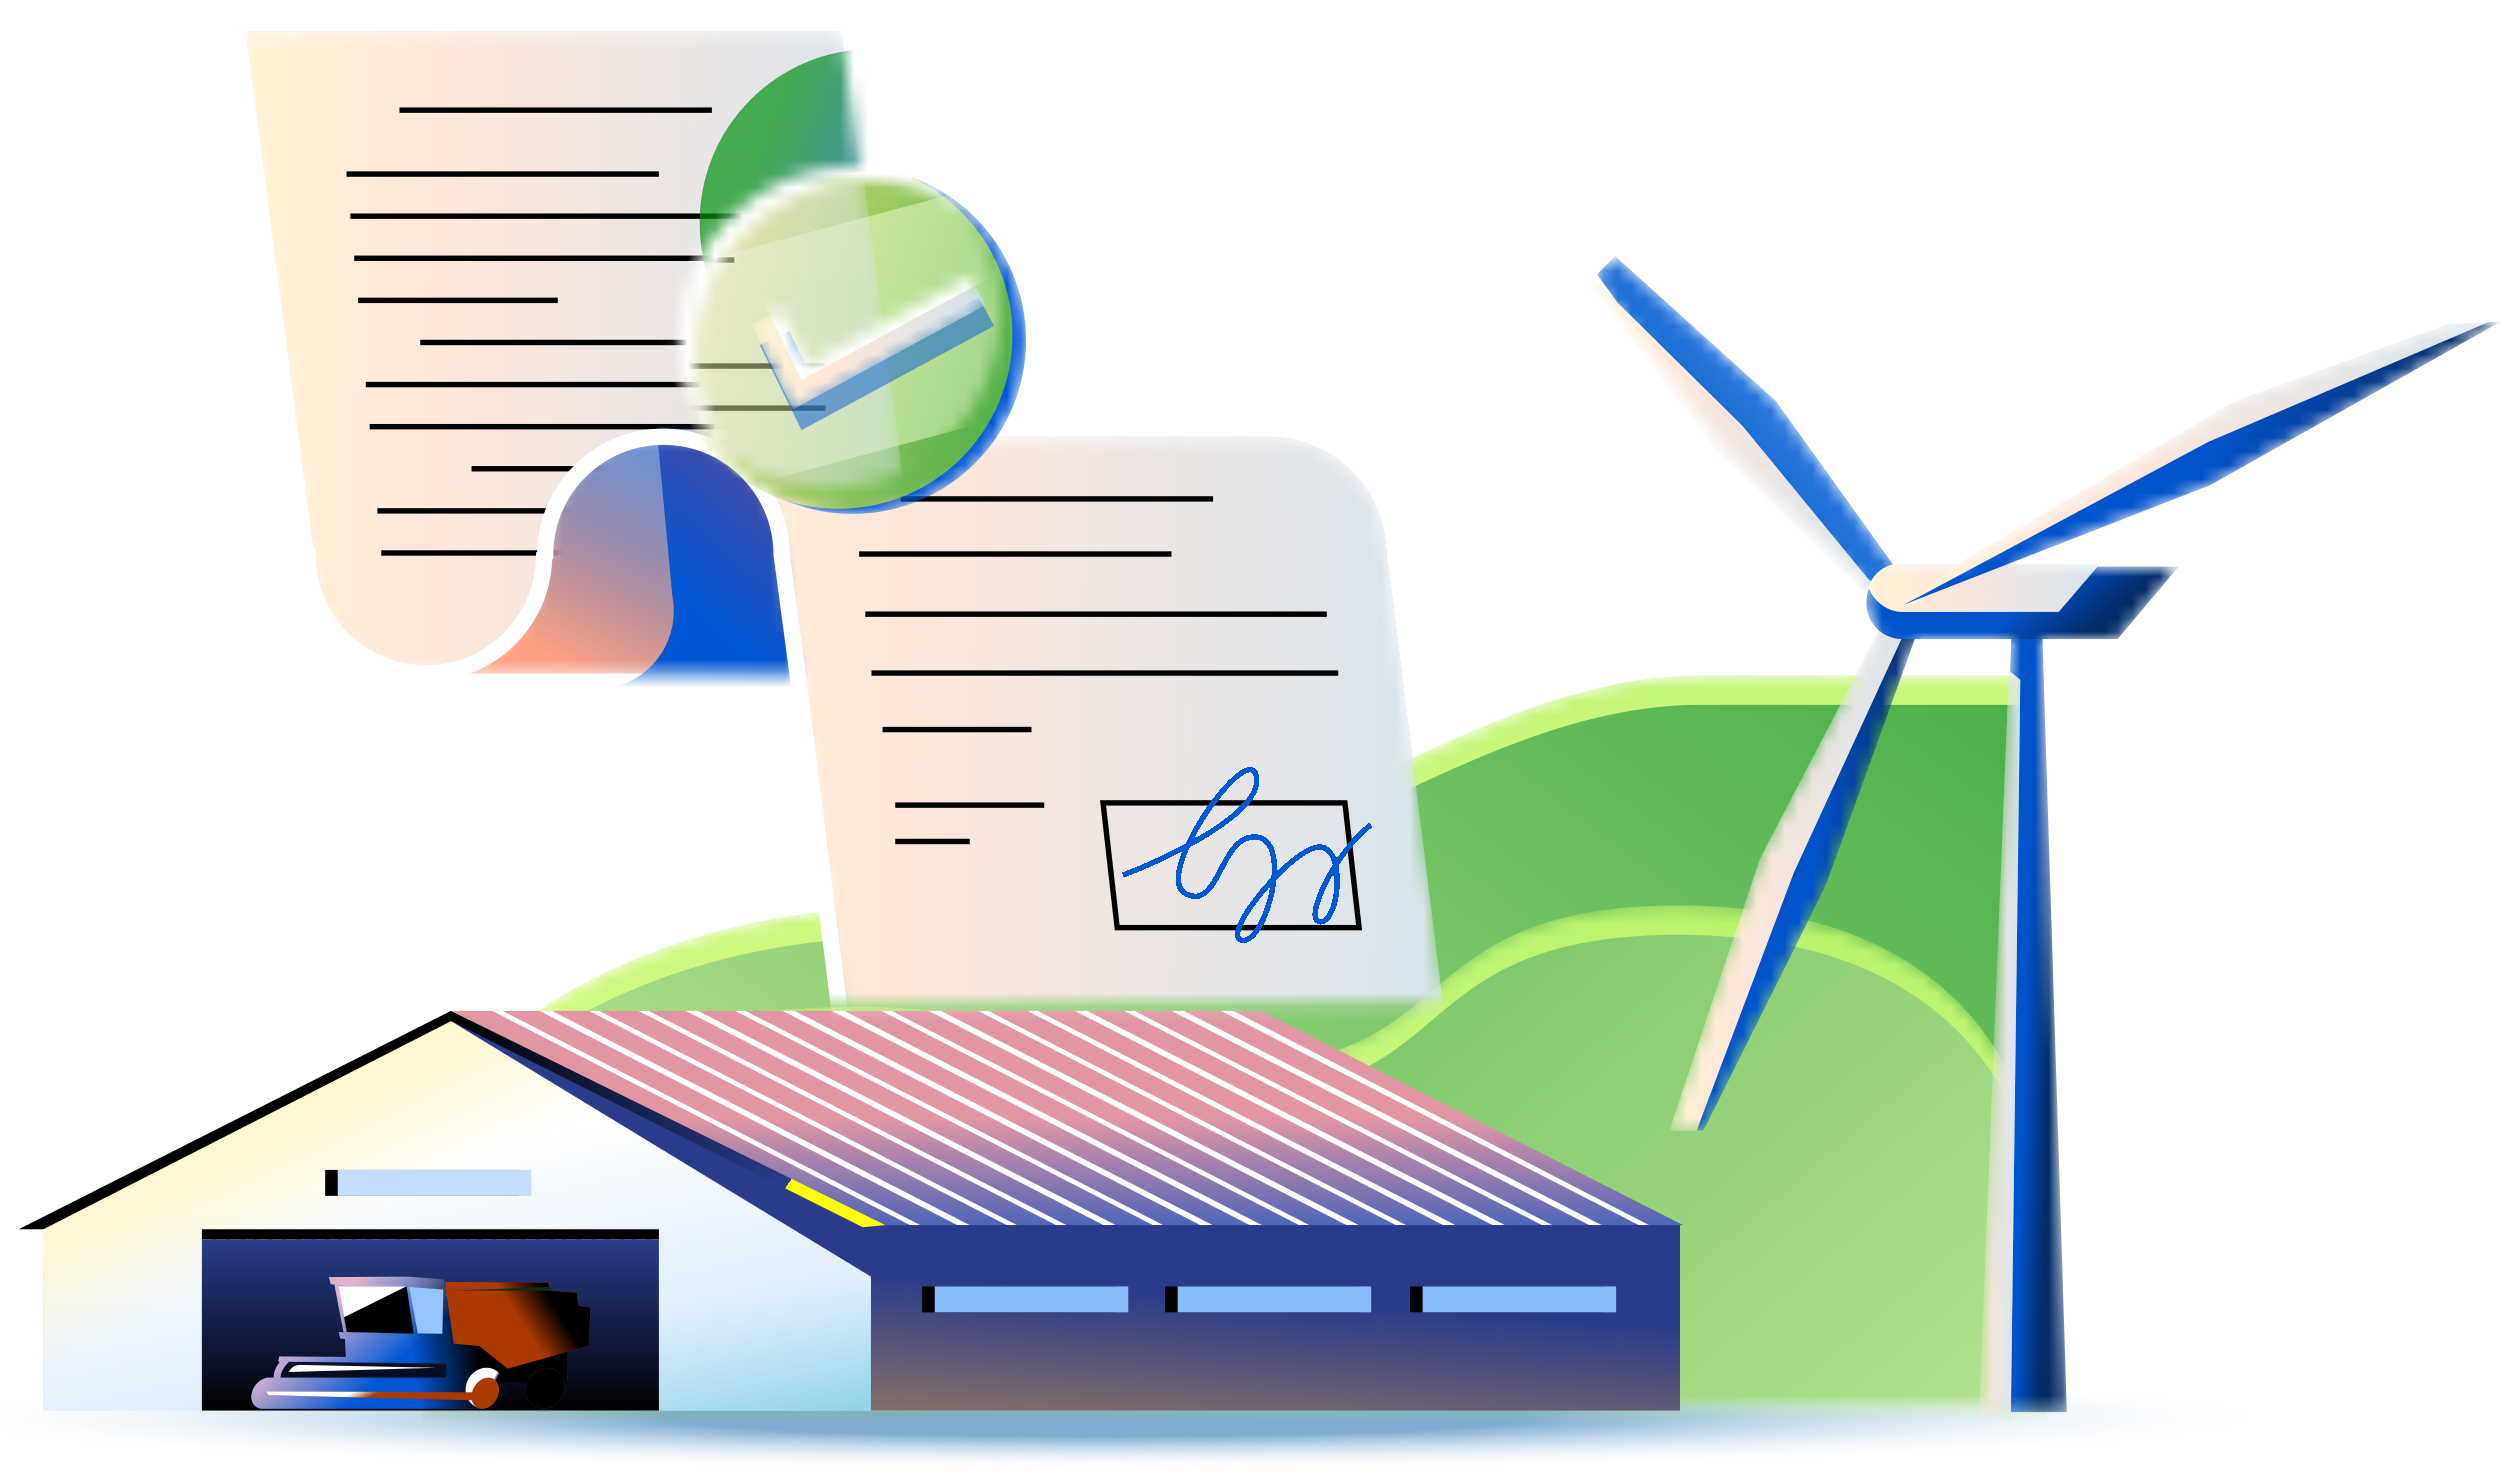 <svg width="180" height="106" viewBox="0 0 180 106" fill="none" xmlns="http://www.w3.org/2000/svg">
<g filter="url(#filter0_f_26266_119961)">
<path d="M79.174 105.706C124.748 105.706 161.693 104.073 161.693 102.059C161.693 100.045 124.748 98.413 79.174 98.413C33.601 98.413 -3.344 100.045 -3.344 102.059C-3.344 104.073 33.601 105.706 79.174 105.706Z" fill="url(#paint0_radial_26266_119961)"/>
</g>
<mask id="mask0_26266_119961" style="mask-type:alpha" maskUnits="userSpaceOnUse" x="30" y="48" width="118" height="33">
<path d="M30.257 80.817H147.808L145.567 48.628H122.545C104.414 48.628 90.56 65.334 65.298 65.334C45.088 65.334 33.517 75.656 30.257 80.817Z" fill="url(#paint1_linear_26266_119961)"/>
</mask>
<g mask="url(#mask0_26266_119961)">
<path d="M30.257 80.817H147.808L145.567 48.628H122.545C104.414 48.628 90.56 65.334 65.298 65.334C45.088 65.334 33.517 75.656 30.257 80.817Z" fill="url(#paint2_linear_26266_119961)"/>
<g filter="url(#filter1_f_26266_119961)">
<path d="M30.257 82.933H147.808L145.567 50.744H122.545C104.414 50.744 90.56 67.449 65.298 67.449C45.088 67.449 33.516 77.772 30.257 82.933Z" fill="url(#paint3_linear_26266_119961)"/>
</g>
</g>
<mask id="mask1_26266_119961" style="mask-type:alpha" maskUnits="userSpaceOnUse" x="30" y="65" width="118" height="37">
<path d="M147.807 101.274H30.256L32.498 76.979C34.127 76.979 57.327 69.837 71.345 73.562C109.271 83.642 95.625 65.191 120.887 65.191C132.998 65.191 142.142 69.828 145.781 79.838C148.215 86.533 146.501 99.205 147.807 101.274Z" fill="url(#paint4_linear_26266_119961)"/>
</mask>
<g mask="url(#mask1_26266_119961)">
<path d="M147.807 101.274H30.256L32.498 76.979C34.127 76.979 57.327 69.837 71.345 73.562C109.271 83.642 95.625 65.191 120.887 65.191C132.998 65.191 142.142 69.828 145.781 79.838C148.215 86.533 146.501 99.205 147.807 101.274Z" fill="url(#paint5_linear_26266_119961)"/>
<g filter="url(#filter2_f_26266_119961)">
<path d="M147.807 103.389H30.256L32.498 79.094C34.127 79.094 57.327 71.952 71.345 75.677C109.271 85.757 95.625 67.307 120.887 67.307C132.998 67.307 142.142 71.943 145.781 81.954C148.215 88.648 146.501 101.32 147.807 103.389Z" fill="url(#paint6_linear_26266_119961)"/>
</g>
</g>
<mask id="mask2_26266_119961" style="mask-type:alpha" maskUnits="userSpaceOnUse" x="114" y="18" width="67" height="84">
<path fill-rule="evenodd" clip-rule="evenodd" d="M114.99 19.757L116.293 18.452L127.861 28.889L136.296 40.647C136.516 40.603 136.747 40.595 136.986 40.629H140.965L160.936 28.89L176.252 23.345L179.142 23.201L179.186 23.182H179.511H180L159.145 34.923L144.517 40.629H151.161L151.02 40.794H156.864L152.465 46.012H147.059L148.813 101.672H142.757L142.758 101.643H142.721L144.645 48.294L144.727 48.36L144.814 46.012H137.864L131.46 63.751L131.448 63.786L131.431 63.819L122.648 81.399H122.159L122.16 81.398H120.205L126.722 61.829L135.291 45.404C134.73 44.929 134.379 44.216 134.379 43.403C134.379 43.034 134.451 42.686 134.582 42.372C134.574 42.352 134.567 42.332 134.56 42.312L124.134 32.331L124.114 32.313L124.092 32.283L114.665 19.919L114.99 19.757L114.99 19.757Z" fill="url(#paint7_linear_26266_119961)"/>
</mask>
<g mask="url(#mask2_26266_119961)">
<path d="M116.293 18.452L114.99 19.757L124.114 32.313L135.682 42.75L136.986 41.608L127.861 28.889L116.293 18.452Z" fill="#1467CF"/>
<path d="M116.293 18.452L114.99 19.757L124.114 32.313L135.682 42.75L136.986 41.608L127.861 28.889L116.293 18.452Z" fill="url(#paint8_linear_26266_119961)"/>
<g filter="url(#filter3_f_26266_119961)">
<path d="M134.753 43.076L123.51 32.313L114.06 19.919L114.386 19.756L125.466 30.682L135.242 42.587L134.753 43.076Z" fill="#B5E2FF"/>
<path d="M134.753 43.076L123.51 32.313L114.06 19.919L114.386 19.756L125.466 30.682L135.242 42.587L134.753 43.076Z" fill="url(#paint9_linear_26266_119961)"/>
</g>
<g filter="url(#filter4_f_26266_119961)">
<path d="M120.205 81.398H122.323L131.447 63.786L138.128 44.218L136.335 43.402L126.722 61.83L120.205 81.398Z" fill="#B5E2FF"/>
<path d="M120.205 81.398H122.323L131.447 63.786L138.128 44.218L136.335 43.402L126.722 61.83L120.205 81.398Z" fill="url(#paint10_linear_26266_119961)"/>
</g>
<g filter="url(#filter5_f_26266_119961)">
<path d="M138.453 44.381L131.447 63.787L122.648 81.399H122.159L129.166 62.809L137.801 44.055L138.453 44.381Z" fill="url(#paint11_linear_26266_119961)"/>
</g>
<path d="M146.926 41.772H144.97L142.757 101.672H148.813L146.926 41.772Z" fill="url(#paint12_linear_26266_119961)"/>
<path d="M156.864 40.794H136.986C135.52 40.794 134.379 41.935 134.379 43.403C134.379 44.87 135.52 46.012 136.986 46.012H152.465L156.864 40.794Z" fill="url(#paint13_linear_26266_119961)"/>
<g filter="url(#filter6_f_26266_119961)">
<path d="M134.542 42.26C134.867 43.238 135.845 44.053 136.986 44.053H148.228L151.161 40.629H136.986C135.845 40.466 134.867 41.281 134.542 42.26Z" fill="#B5E2FF"/>
<path d="M134.542 42.26C134.867 43.238 135.845 44.053 136.986 44.053H148.228L151.161 40.629H136.986C135.845 40.466 134.867 41.281 134.542 42.26Z" fill="url(#paint14_linear_26266_119961)"/>
</g>
<g filter="url(#filter7_f_26266_119961)">
<path d="M141.549 125.265L144.645 48.294L145.459 48.947L144.482 125.265H141.549Z" fill="#B5E2FF"/>
<path d="M141.549 125.265L144.645 48.294L145.459 48.947L144.482 125.265H141.549Z" fill="url(#paint15_linear_26266_119961)"/>
</g>
<path d="M140.407 40.957L137.963 43.077L157.678 34.923L179.511 23.182L176.252 23.345L160.936 28.89L140.407 40.957Z" fill="#B5E2FF"/>
<path d="M140.407 40.957L137.963 43.077L157.678 34.923L179.511 23.182L176.252 23.345L160.936 28.89L140.407 40.957Z" fill="url(#paint16_linear_26266_119961)"/>
<g filter="url(#filter8_f_26266_119961)">
<path d="M180 23.182L159.145 34.923L136.986 43.566L137.963 43.077L158.982 31.825L179.186 23.182H180Z" fill="url(#paint17_linear_26266_119961)"/>
</g>
</g>
<path fill-rule="evenodd" clip-rule="evenodd" d="M3.124 88.209L33.063 72.782L63.003 88.209H104.802V101.561H3.123V88.21H3.123L3.123 88.21V88.209H3.124Z" fill="#D1E6FF"/>
<path fill-rule="evenodd" clip-rule="evenodd" d="M3.124 88.209L33.063 72.782L63.003 88.209H104.802V101.561H3.123V88.21H3.123L3.123 88.21V88.209H3.124Z" fill="url(#paint18_linear_26266_119961)"/>
<path fill-rule="evenodd" clip-rule="evenodd" d="M3.124 88.209L33.063 72.782L63.003 88.209H104.802V101.561H3.123V88.21H3.123L3.123 88.21V88.209H3.124Z" fill="url(#paint19_linear_26266_119961)"/>
<path fill-rule="evenodd" clip-rule="evenodd" d="M3.124 88.209L33.063 72.782L63.003 88.209H104.802V101.561H3.123V88.21H3.123L3.123 88.21V88.209H3.124Z" fill="url(#paint20_linear_26266_119961)"/>
<path d="M121.179 88.209H62.928L32.543 72.781H90.794L121.179 88.209Z" fill="url(#paint21_linear_26266_119961)"/>
<path d="M120.958 88.21H62.707V101.561H120.958V88.21Z" fill="url(#paint22_linear_26266_119961)"/>
<path d="M80.327 92.62H66.394V94.487H80.327V92.62Z" fill="black"/>
<path d="M37.344 84.235H23.412V86.103H37.344V84.235Z" fill="black"/>
<path d="M97.818 92.62H83.886V94.487H97.818V92.62Z" fill="black"/>
<path d="M115.455 92.62H101.522V94.487H115.455V92.62Z" fill="black"/>
<path d="M81.234 92.62H67.301V94.487H81.234V92.62Z" fill="#88BBFB"/>
<path d="M38.251 84.235H24.318V86.103H38.251V84.235Z" fill="#C5DEFF"/>
<path d="M98.725 92.62H84.792V94.487H98.725V92.62Z" fill="#88BBFB"/>
<path d="M116.361 92.62H102.428V94.487H116.361V92.62Z" fill="#88BBFB"/>
<path d="M53.666 72.782H52.925L83.014 88.21H83.755L53.666 72.782Z" fill="white"/>
<path d="M50.256 72.782H49.367L79.456 88.21H80.345L50.256 72.782Z" fill="white"/>
<path d="M60.78 72.782H59.89L89.979 88.21H90.868L60.78 72.782Z" fill="white"/>
<path d="M57.222 72.782H56.332L86.421 88.21H87.311L57.222 72.782Z" fill="white"/>
<path d="M39.733 72.782H38.844L68.932 88.21H69.822L39.733 72.782Z" fill="white"/>
<path d="M43.14 72.782H42.399L72.488 88.21H73.229L43.14 72.782Z" fill="white"/>
<path d="M65.522 88.21H66.263L36.175 72.782H35.434L65.522 88.21Z" fill="white"/>
<path d="M46.698 72.782H45.957L76.046 88.21H76.787L46.698 72.782Z" fill="white"/>
<path d="M64.189 72.782H63.448L93.537 88.21H94.278L64.189 72.782Z" fill="white"/>
<path d="M85.236 72.782H84.346L114.435 88.21H115.325L85.236 72.782Z" fill="white"/>
<path d="M88.794 72.782H87.904L117.993 88.21H118.734L88.794 72.782Z" fill="white"/>
<path d="M78.27 72.782H77.381L107.47 88.21H108.359L78.27 72.782Z" fill="white"/>
<path d="M81.678 72.782H80.936L111.025 88.21H111.766L81.678 72.782Z" fill="white"/>
<path d="M67.745 72.782H66.855L96.944 88.21H97.833L67.745 72.782Z" fill="white"/>
<path d="M71.154 72.782H70.413L100.502 88.21H101.243L71.154 72.782Z" fill="white"/>
<path d="M74.712 72.782H73.971L103.912 88.21H104.801L74.712 72.782Z" fill="white"/>
<path d="M32.469 73.523L62.706 91.918H120.957V88.209H63.002L32.469 73.523Z" fill="#2A3B8B"/>
<path d="M15.573 89.248H15.276V100.967H15.573V89.248Z" fill="black"/>
<path d="M16.609 89.248H16.312V100.967H16.609V89.248Z" fill="black"/>
<path d="M17.648 89.248H17.352V100.967H17.648V89.248Z" fill="black"/>
<path d="M18.537 89.248H18.24V100.967H18.537V89.248Z" fill="black"/>
<path d="M19.573 89.248H19.277V100.967H19.573V89.248Z" fill="black"/>
<path d="M20.613 89.248H20.316V100.967H20.613V89.248Z" fill="black"/>
<path d="M21.649 89.248H21.353V100.967H21.649V89.248Z" fill="black"/>
<path d="M22.688 89.248H22.391V100.967H22.688V89.248Z" fill="black"/>
<path d="M23.725 89.248H23.428V100.967H23.725V89.248Z" fill="black"/>
<path d="M24.613 89.248H24.317V100.967H24.613V89.248Z" fill="black"/>
<path d="M25.652 89.248H25.356V100.967H25.652V89.248Z" fill="black"/>
<path d="M26.689 89.248H26.393V100.967H26.689V89.248Z" fill="black"/>
<path d="M27.725 89.248H27.429V100.967H27.725V89.248Z" fill="black"/>
<path d="M28.765 89.248H28.468V100.967H28.765V89.248Z" fill="black"/>
<path d="M29.653 89.248H29.357V100.967H29.653V89.248Z" fill="black"/>
<path d="M30.69 89.248H30.394V100.967H30.69V89.248Z" fill="black"/>
<path d="M31.729 89.248H31.432V100.967H31.729V89.248Z" fill="black"/>
<path d="M32.765 89.248H32.469V100.967H32.765V89.248Z" fill="black"/>
<path d="M33.804 89.248H33.508V100.967H33.804V89.248Z" fill="black"/>
<path d="M34.693 89.248H34.397V100.967H34.693V89.248Z" fill="black"/>
<path d="M35.73 89.248H35.434V100.967H35.73V89.248Z" fill="black"/>
<path d="M36.769 89.248H36.473V100.967H36.769V89.248Z" fill="black"/>
<path d="M37.806 89.248H37.509V100.967H37.806V89.248Z" fill="black"/>
<path d="M38.842 89.248H38.546V100.967H38.842V89.248Z" fill="black"/>
<path d="M39.881 89.248H39.585V100.967H39.881V89.248Z" fill="black"/>
<path d="M40.77 89.248H40.474V100.967H40.77V89.248Z" fill="black"/>
<path d="M41.807 89.248H41.51V100.967H41.807V89.248Z" fill="black"/>
<path d="M42.845 89.248H42.549V100.967H42.845V89.248Z" fill="black"/>
<path d="M43.882 89.248H43.586V100.967H43.882V89.248Z" fill="black"/>
<path d="M44.921 89.248H44.625V100.967H44.921V89.248Z" fill="black"/>
<path d="M45.81 89.248H45.514V100.967H45.81V89.248Z" fill="black"/>
<path d="M46.847 89.248H46.55V100.967H46.847V89.248Z" fill="black"/>
<path d="M47.44 88.506H14.535V89.248H47.44V88.506Z" fill="black"/>
<path d="M47.44 89.248H14.535V101.56H47.44V89.248Z" fill="url(#paint23_linear_26266_119961)"/>
<path d="M24.735 95.932L24.394 95.898L24.496 96.374L24.837 96.408L24.905 97.699L20.104 97.665L20.036 98.039L32.26 98.175L33.077 95.354L31.987 92.566L31.681 92.396L24.735 95.932Z" fill="#0057D6"/>
<path d="M24.735 95.932L24.394 95.898L24.496 96.374L24.837 96.408L24.905 97.699L20.104 97.665L20.036 98.039L32.26 98.175L33.077 95.354L31.987 92.566L31.681 92.396L24.735 95.932Z" fill="url(#paint24_linear_26266_119961)"/>
<path d="M24.735 95.932L24.394 95.898L24.496 96.374L24.837 96.408L24.905 97.699L20.104 97.665L20.036 98.039L32.26 98.175L33.077 95.354L31.987 92.566L31.681 92.396L24.735 95.932Z" fill="url(#paint25_linear_26266_119961)"/>
<path d="M40.874 95.42H32.158V99.568H40.874V95.42Z" fill="#0057D6"/>
<path d="M40.874 95.42H32.158V99.568H40.874V95.42Z" fill="url(#paint26_linear_26266_119961)"/>
<path d="M40.874 95.42H32.158V99.568H40.874V95.42Z" fill="url(#paint27_linear_26266_119961)"/>
<path d="M40.434 100.638C40.848 99.923 40.655 99.039 40.004 98.663C39.352 98.288 38.489 98.563 38.075 99.279C37.662 99.994 37.854 100.878 38.506 101.254C39.157 101.629 40.021 101.354 40.434 100.638Z" fill="#0057D6"/>
<path d="M40.434 100.638C40.848 99.923 40.655 99.039 40.004 98.663C39.352 98.288 38.489 98.563 38.075 99.279C37.662 99.994 37.854 100.878 38.506 101.254C39.157 101.629 40.021 101.354 40.434 100.638Z" fill="url(#paint28_linear_26266_119961)"/>
<path d="M40.434 100.638C40.848 99.923 40.655 99.039 40.004 98.663C39.352 98.288 38.489 98.563 38.075 99.279C37.662 99.994 37.854 100.878 38.506 101.254C39.157 101.629 40.021 101.354 40.434 100.638Z" fill="url(#paint29_linear_26266_119961)"/>
<path d="M24.054 92.362L24.735 95.932L30.081 95.999L29.502 92.396L24.054 92.362Z" fill="#0057D6"/>
<path d="M24.054 92.362L24.735 95.932L30.081 95.999L29.502 92.396L24.054 92.362Z" fill="url(#paint30_linear_26266_119961)"/>
<path d="M24.054 92.362L24.735 95.932L30.081 95.999L29.502 92.396L24.054 92.362Z" fill="url(#paint31_linear_26266_119961)"/>
<path d="M19.219 99.193C18.878 99.261 18.538 99.499 18.3 99.873C17.959 100.451 18.061 101.096 18.504 101.334C18.64 101.402 18.776 101.436 18.913 101.436H35.256V99.193H19.219Z" fill="#0057D6"/>
<path d="M19.219 99.193C18.878 99.261 18.538 99.499 18.3 99.873C17.959 100.451 18.061 101.096 18.504 101.334C18.64 101.402 18.776 101.436 18.913 101.436H35.256V99.193H19.219Z" fill="url(#paint32_linear_26266_119961)"/>
<path d="M19.219 99.193C18.878 99.261 18.538 99.499 18.3 99.873C17.959 100.451 18.061 101.096 18.504 101.334C18.64 101.402 18.776 101.436 18.913 101.436H35.256V99.193H19.219Z" fill="url(#paint33_linear_26266_119961)"/>
<path d="M36.02 100.795C36.349 100.226 36.26 99.559 35.82 99.305C35.381 99.052 34.757 99.308 34.428 99.877C34.099 100.446 34.189 101.113 34.629 101.366C35.068 101.619 35.691 101.364 36.02 100.795Z" fill="#0057D6"/>
<path d="M36.02 100.795C36.349 100.226 36.26 99.559 35.82 99.305C35.381 99.052 34.757 99.308 34.428 99.877C34.099 100.446 34.189 101.113 34.629 101.366C35.068 101.619 35.691 101.364 36.02 100.795Z" fill="url(#paint34_linear_26266_119961)"/>
<path d="M36.02 100.795C36.349 100.226 36.26 99.559 35.82 99.305C35.381 99.052 34.757 99.308 34.428 99.877C34.099 100.446 34.189 101.113 34.629 101.366C35.068 101.619 35.691 101.364 36.02 100.795Z" fill="url(#paint35_linear_26266_119961)"/>
<path d="M23.815 92.462L23.679 91.953L29.468 91.918L31.987 92.122V92.564L30.262 93.293L23.815 92.462Z" fill="#0057D6"/>
<path d="M23.815 92.462L23.679 91.953L29.468 91.918L31.987 92.122V92.564L30.262 93.293L23.815 92.462Z" fill="url(#paint36_linear_26266_119961)"/>
<path d="M23.815 92.462L23.679 91.953L29.468 91.918L31.987 92.122V92.564L30.262 93.293L23.815 92.462Z" fill="url(#paint37_linear_26266_119961)"/>
<path fill-rule="evenodd" clip-rule="evenodd" d="M20.451 97.721C20.451 97.721 20.451 97.721 20.615 97.901C20.779 98.081 20.779 98.081 20.779 98.081L20.778 98.081L20.773 98.086C20.769 98.09 20.762 98.097 20.752 98.106C20.734 98.125 20.706 98.152 20.674 98.188C20.608 98.259 20.523 98.36 20.442 98.479C20.272 98.73 20.159 99.007 20.207 99.247L19.729 99.342C19.641 98.902 19.851 98.483 20.039 98.206C20.137 98.062 20.238 97.942 20.315 97.858C20.354 97.816 20.387 97.783 20.411 97.76C20.422 97.748 20.432 97.739 20.439 97.732L20.447 97.725L20.45 97.722L20.45 97.721L20.451 97.721Z" fill="#0057D6"/>
<path fill-rule="evenodd" clip-rule="evenodd" d="M20.451 97.721C20.451 97.721 20.451 97.721 20.615 97.901C20.779 98.081 20.779 98.081 20.779 98.081L20.778 98.081L20.773 98.086C20.769 98.09 20.762 98.097 20.752 98.106C20.734 98.125 20.706 98.152 20.674 98.188C20.608 98.259 20.523 98.36 20.442 98.479C20.272 98.73 20.159 99.007 20.207 99.247L19.729 99.342C19.641 98.902 19.851 98.483 20.039 98.206C20.137 98.062 20.238 97.942 20.315 97.858C20.354 97.816 20.387 97.783 20.411 97.76C20.422 97.748 20.432 97.739 20.439 97.732L20.447 97.725L20.45 97.722L20.45 97.721L20.451 97.721Z" fill="url(#paint38_linear_26266_119961)"/>
<path fill-rule="evenodd" clip-rule="evenodd" d="M20.451 97.721C20.451 97.721 20.451 97.721 20.615 97.901C20.779 98.081 20.779 98.081 20.779 98.081L20.778 98.081L20.773 98.086C20.769 98.09 20.762 98.097 20.752 98.106C20.734 98.125 20.706 98.152 20.674 98.188C20.608 98.259 20.523 98.36 20.442 98.479C20.272 98.73 20.159 99.007 20.207 99.247L19.729 99.342C19.641 98.902 19.851 98.483 20.039 98.206C20.137 98.062 20.238 97.942 20.315 97.858C20.354 97.816 20.387 97.783 20.411 97.76C20.422 97.748 20.432 97.739 20.439 97.732L20.447 97.725L20.45 97.722L20.45 97.721L20.451 97.721Z" fill="url(#paint39_linear_26266_119961)"/>
<path d="M36.1 100.621C36.514 99.906 36.321 99.021 35.67 98.646C35.018 98.27 34.155 98.546 33.741 99.261C33.328 99.977 33.52 100.861 34.172 101.237C34.823 101.612 35.686 101.336 36.1 100.621Z" fill="url(#paint40_linear_26266_119961)"/>
<path d="M31.92 92.851L31.852 96.033L30.081 96.003L29.468 92.669L31.92 92.851Z" fill="#96C4FF"/>
<path d="M35.737 100.773C36.066 100.204 35.976 99.537 35.536 99.284C35.097 99.031 34.474 99.287 34.145 99.856C33.815 100.424 33.905 101.091 34.345 101.345C34.784 101.598 35.407 101.342 35.737 100.773Z" fill="#AB3A00"/>
<path d="M32.021 92.293L39.478 92.361L39.546 92.667L39.682 92.701L39.614 92.939L41.521 93.075L41.657 94.027L42.508 94.129L42.406 96.882L36.55 98.548L34.507 96.916L32.668 96.746L32.021 92.293Z" fill="#AB3A00"/>
<path d="M32.021 92.293L39.478 92.361L39.546 92.667L39.682 92.701L39.614 92.939L41.521 93.075L41.657 94.027L42.508 94.129L42.406 96.882L36.55 98.548L34.507 96.916L32.668 96.746L32.021 92.293Z" fill="url(#paint41_linear_26266_119961)"/>
<path d="M34.065 100.248L19.117 100.18L19.355 100.452L34.065 100.826V100.248Z" fill="#AB3A00"/>
<path d="M34.065 100.248L19.117 100.18L19.355 100.452L34.065 100.826V100.248Z" fill="url(#paint42_linear_26266_119961)"/>
<path d="M29.706 95.996L24.974 95.894L24.395 92.631H29.23L29.706 95.996Z" fill="white"/>
<path d="M29.272 92.612L24.77 94.84L24.961 95.905L29.781 96.032L29.272 92.612Z" fill="black"/>
<path d="M39.615 92.941L32.805 92.907L39.547 92.669L39.683 92.703L39.615 92.941Z" fill="#102E09"/>
<path d="M31.409 98.478L20.785 98.784L20.819 98.75C20.956 98.444 21.262 98.274 21.603 98.274L31.409 98.478Z" fill="white"/>
<path d="M63.744 88.21L32.469 72.782L1.343 88.507H3.121L32.469 73.523L62.113 88.358L63.744 88.21Z" fill="url(#paint43_linear_26266_119961)"/>
<mask id="mask3_26266_119961" style="mask-type:alpha" maskUnits="userSpaceOnUse" x="13" y="0" width="111" height="73">
<rect x="13.065" width="110.856" height="72.235" fill="#D9D9D9"/>
</mask>
<g mask="url(#mask3_26266_119961)">
<mask id="mask4_26266_119961" style="mask-type:alpha" maskUnits="userSpaceOnUse" x="17" y="2" width="50" height="47">
<path d="M22.146 39.966C22.146 44.67 25.959 48.483 30.664 48.483H66.637L60.594 2.258H17.089L21.929 39.292C22.068 39.428 22.146 39.648 22.146 39.966Z" fill="#E6E6E6"/>
</mask>
<g mask="url(#mask4_26266_119961)">
<path d="M22.146 39.966C22.146 44.67 25.959 48.483 30.664 48.483H66.637L60.594 2.258H17.089L21.929 39.292C22.068 39.428 22.146 39.648 22.146 39.966Z" fill="#E6E6E6"/>
<path d="M22.146 39.966C22.146 44.67 25.959 48.483 30.664 48.483H66.637L60.594 2.258H17.089L21.929 39.292C22.068 39.428 22.146 39.648 22.146 39.966Z" fill="#B5E2FF"/>
<path d="M22.146 39.966C22.146 44.67 25.959 48.483 30.664 48.483H66.637L60.594 2.258H17.089L21.929 39.292C22.068 39.428 22.146 39.648 22.146 39.966Z" fill="url(#paint44_linear_26266_119961)"/>
<line x1="28.764" y1="7.93" x2="51.255" y2="7.93" stroke="black" stroke-width="0.39"/>
<line x1="24.95" y1="12.533" x2="47.44" y2="12.533" stroke="black" stroke-width="0.39"/>
<line x1="25.227" y1="15.564" x2="57.813" y2="15.564" stroke="black" stroke-width="0.39"/>
<line x1="25.505" y1="18.595" x2="57.814" y2="18.595" stroke="black" stroke-width="0.39"/>
<line x1="25.783" y1="21.627" x2="40.159" y2="21.627" stroke="black" stroke-width="0.39"/>
<line x1="30.257" y1="24.658" x2="57.814" y2="24.658" stroke="black" stroke-width="0.39"/>
<line x1="26.338" y1="27.689" x2="58.659" y2="27.689" stroke="black" stroke-width="0.39"/>
<line x1="26.616" y1="30.721" x2="59.89" y2="30.721" stroke="black" stroke-width="0.39"/>
<line x1="33.953" y1="33.752" x2="49.384" y2="33.752" stroke="black" stroke-width="0.39"/>
<line x1="27.172" y1="36.784" x2="49.662" y2="36.784" stroke="black" stroke-width="0.39"/>
<line x1="27.45" y1="39.815" x2="49.94" y2="39.815" stroke="black" stroke-width="0.39"/>
<g opacity="0.7" filter="url(#filter9_f_26266_119961)">
<circle cx="62.877" cy="16.019" r="12.502" fill="url(#paint45_linear_26266_119961)"/>
</g>
</g>
<mask id="mask5_26266_119961" style="mask-type:alpha" maskUnits="userSpaceOnUse" x="30" y="31" width="28" height="18">
<path d="M56.286 39.966C56.286 38.477 55.902 37.078 55.231 35.857C53.781 33.228 50.983 31.449 47.771 31.449C43.067 31.449 39.254 35.262 39.254 39.966L39.184 40.036C39.148 44.707 35.35 48.483 30.667 48.483H57.422L56.286 39.966Z" fill="#FFA183"/>
<path d="M56.286 39.966C56.286 38.477 55.902 37.078 55.231 35.857C53.781 33.228 50.983 31.449 47.771 31.449C43.067 31.449 39.254 35.262 39.254 39.966L39.184 40.036C39.148 44.707 35.35 48.483 30.667 48.483H57.422L56.286 39.966Z" fill="url(#paint46_linear_26266_119961)"/>
</mask>
<g mask="url(#mask5_26266_119961)">
<path d="M56.286 39.966C56.286 38.477 55.902 37.078 55.231 35.857C53.781 33.228 50.983 31.449 47.771 31.449C43.067 31.449 39.254 35.262 39.254 39.966L39.184 40.036C39.148 44.707 35.35 48.483 30.667 48.483H57.422L56.286 39.966Z" fill="#FFA183"/>
<path d="M56.286 39.966C56.286 38.477 55.902 37.078 55.231 35.857C53.781 33.228 50.983 31.449 47.771 31.449C43.067 31.449 39.254 35.262 39.254 39.966L39.184 40.036C39.148 44.707 35.35 48.483 30.667 48.483H57.422L56.286 39.966Z" fill="url(#paint47_linear_26266_119961)"/>
<g filter="url(#filter10_f_26266_119961)">
<path d="M48.509 43.987C48.509 43.625 48.485 43.288 48.413 42.95L47.135 29.285C47.063 28.948 47.039 28.587 47.039 28.249C47.039 25.116 49.569 22.585 52.703 22.585C55.498 22.585 57.812 24.586 58.27 27.237C58.318 27.55 58.366 27.863 58.366 28.177L60.367 49.65H42.845C45.978 49.65 48.509 47.12 48.509 43.987Z" fill="url(#paint48_linear_26266_119961)"/>
</g>
</g>
<mask id="mask6_26266_119961" style="mask-type:alpha" maskUnits="userSpaceOnUse" x="47" y="31" width="58" height="49">
<path d="M99.836 39.966C99.836 39.876 99.833 39.788 99.83 39.697L99.634 38.114C98.788 34.301 95.389 31.449 91.319 31.449H47.768C52.346 31.449 56.077 35.056 56.276 39.585L56.316 39.622L61.34 79.918H104.849L99.927 40.428C99.87 40.298 99.836 40.147 99.836 39.966Z" fill="#B3B3B3"/>
</mask>
<g mask="url(#mask6_26266_119961)">
<path d="M99.836 39.966C99.836 39.876 99.833 39.788 99.83 39.697L99.634 38.114C98.788 34.301 95.389 31.449 91.319 31.449H47.768C52.346 31.449 56.077 35.056 56.276 39.585L56.316 39.622L61.34 79.918H104.849L99.927 40.428C99.87 40.298 99.836 40.147 99.836 39.966Z" fill="#B3B3B3"/>
<path d="M99.836 39.966C99.836 39.876 99.833 39.788 99.83 39.697L99.634 38.114C98.788 34.301 95.389 31.449 91.319 31.449H47.768C52.346 31.449 56.077 35.056 56.276 39.585L56.316 39.622L61.34 79.918H104.849L99.927 40.428C99.87 40.298 99.836 40.147 99.836 39.966Z" fill="#B5E2FF"/>
<path d="M99.836 39.966C99.836 39.876 99.833 39.788 99.83 39.697L99.634 38.114C98.788 34.301 95.389 31.449 91.319 31.449H47.768C52.346 31.449 56.077 35.056 56.276 39.585L56.316 39.622L61.34 79.918H104.849L99.927 40.428C99.87 40.298 99.836 40.147 99.836 39.966Z" fill="url(#paint49_linear_26266_119961)"/>
<line x1="64.856" y1="35.923" x2="87.346" y2="35.923" stroke="black" stroke-width="0.39"/>
<line x1="61.855" y1="39.891" x2="84.346" y2="39.891" stroke="black" stroke-width="0.39"/>
<path d="M62.301 44.22L95.529 44.22" stroke="black" stroke-width="0.39"/>
<line x1="62.747" y1="48.462" x2="96.351" y2="48.462" stroke="black" stroke-width="0.39"/>
<line x1="63.542" y1="52.528" x2="74.267" y2="52.528" stroke="black" stroke-width="0.39"/>
<line x1="64.459" y1="57.969" x2="75.184" y2="57.969" stroke="black" stroke-width="0.39"/>
<line x1="64.459" y1="60.586" x2="69.821" y2="60.586" stroke="black" stroke-width="0.39"/>
<path d="M80.438 66.79L79.42 57.807H96.834L97.852 66.79H80.438Z" stroke="black" stroke-width="0.39"/>
<g filter="url(#filter11_d_26266_119961)">
<path d="M80.46 62.232C83.789 60.965 90.376 57.796 90.093 55.251C89.739 52.069 82.493 62.232 84.967 63.557C87.442 64.883 87.442 59.227 90.093 59.492C92.744 59.758 90.711 67.269 89.032 66.915C87.353 66.562 92.832 60.023 94.688 60.199C96.544 60.376 96.013 65.59 94.688 65.59C93.362 65.59 95.66 60.641 98.311 58.609" stroke="#0158D7" stroke-width="0.39" shape-rendering="crispEdges"/>
</g>
</g>
<path d="M17.089 2.255L21.929 39.289C22.068 39.428 22.147 39.645 22.147 39.963C22.147 44.667 25.96 48.48 30.664 48.48C35.344 48.48 39.142 44.703 39.181 40.032L39.251 39.963C39.251 35.258 43.064 31.445 47.768 31.445C50.983 31.445 53.778 33.225 55.228 35.854C55.899 37.071 56.283 38.473 56.283 39.963L57.416 48.48L61.334 79.915" stroke="white" stroke-width="1.17" stroke-miterlimit="10"/>
</g>
<mask id="mask7_26266_119961" style="mask-type:alpha" maskUnits="userSpaceOnUse" x="48" y="12" width="26" height="26">
<circle cx="61.372" cy="24.502" r="12.502" fill="url(#paint50_linear_26266_119961)"/>
</mask>
<g mask="url(#mask7_26266_119961)">
<circle cx="61.372" cy="24.502" r="12.502" fill="#0158D7"/>
<g filter="url(#filter12_f_26266_119961)">
<circle cx="60.394" cy="24.129" r="12.502" fill="url(#paint51_linear_26266_119961)"/>
</g>
<mask id="mask8_26266_119961" style="mask-type:alpha" maskUnits="userSpaceOnUse" x="46" y="10" width="26" height="26">
<circle cx="59.488" cy="22.618" r="12.502" fill="url(#paint52_linear_26266_119961)"/>
</mask>
<g mask="url(#mask8_26266_119961)">
<g style="mix-blend-mode:soft-light" opacity="0.5" filter="url(#filter13_f_26266_119961)">
<rect x="34.278" y="23.157" width="68.344" height="16.488" transform="rotate(-15 34.278 23.157)" fill="#F2FDCF"/>
</g>
<g opacity="0.5" filter="url(#filter14_f_26266_119961)">
<mask id="mask9_26266_119961" style="mask-type:alpha" maskUnits="userSpaceOnUse" x="14" y="10" width="112" height="74">
<rect x="14.682" y="10.791" width="110.856" height="72.235" fill="#D9D9D9"/>
</mask>
<g mask="url(#mask9_26266_119961)">
<mask id="mask10_26266_119961" style="mask-type:alpha" maskUnits="userSpaceOnUse" x="18" y="13" width="51" height="47">
<path d="M23.763 50.757C23.763 55.462 27.576 59.275 32.281 59.275H68.254L62.211 13.05H18.706L23.546 50.083C23.685 50.219 23.763 50.44 23.763 50.757Z" fill="#E6E6E6"/>
</mask>
<g mask="url(#mask10_26266_119961)">
<path d="M23.763 50.757C23.763 55.462 27.576 59.275 32.281 59.275H68.254L62.211 13.05H18.706L23.546 50.083C23.685 50.219 23.763 50.44 23.763 50.757Z" fill="#E6E6E6"/>
<path d="M23.763 50.757C23.763 55.462 27.576 59.275 32.281 59.275H68.254L62.211 13.05H18.706L23.546 50.083C23.685 50.219 23.763 50.44 23.763 50.757Z" fill="#B5E2FF"/>
<path d="M23.763 50.757C23.763 55.462 27.576 59.275 32.281 59.275H68.254L62.211 13.05H18.706L23.546 50.083C23.685 50.219 23.763 50.44 23.763 50.757Z" fill="url(#paint53_linear_26266_119961)"/>
<line x1="30.381" y1="18.721" x2="52.872" y2="18.721" stroke="black" stroke-width="0.39"/>
<line x1="26.566" y1="23.324" x2="49.057" y2="23.324" stroke="black" stroke-width="0.39"/>
<line x1="26.844" y1="26.355" x2="59.431" y2="26.355" stroke="black" stroke-width="0.39"/>
<line x1="27.122" y1="29.386" x2="59.431" y2="29.386" stroke="black" stroke-width="0.39"/>
</g>
<path d="M18.706 13.047L23.546 50.081C23.685 50.219 23.764 50.437 23.764 50.754C23.764 55.459 27.577 59.272 32.281 59.272C36.961 59.272 40.759 55.495 40.798 50.824L40.868 50.754C40.868 46.05 44.681 42.237 49.385 42.237C52.6 42.237 55.395 44.017 56.845 46.645C57.516 47.863 57.9 49.265 57.9 50.754L59.033 59.272L62.952 90.707" stroke="white" stroke-width="1.17" stroke-miterlimit="10"/>
</g>
</g>
<g style="mix-blend-mode:multiply" opacity="0.5" filter="url(#filter15_f_26266_119961)">
<path d="M55.765 24.335L58.222 29.363L71.017 22.438" stroke="#0158D7" stroke-width="2.34"/>
</g>
<mask id="mask11_26266_119961" style="mask-type:alpha" maskUnits="userSpaceOnUse" x="54" y="19" width="17" height="11">
<path d="M55.161 22.826L57.618 27.854L70.413 20.928" stroke="white" stroke-width="2.34"/>
</mask>
<g mask="url(#mask11_26266_119961)">
<path d="M55.161 22.826L57.618 27.854L70.413 20.928" stroke="#B5E2FF" stroke-width="2.34"/>
<path d="M55.161 22.826L57.618 27.854L70.413 20.928" stroke="url(#paint54_linear_26266_119961)" stroke-width="2.34"/>
<g filter="url(#filter16_f_26266_119961)">
<path d="M55.765 20.71L58.222 25.738L71.017 18.813" stroke="white" stroke-width="2.34"/>
</g>
</g>
<mask id="mask12_26266_119961" style="mask-type:alpha" maskUnits="userSpaceOnUse" x="46" y="10" width="24" height="24">
<path fill-rule="evenodd" clip-rule="evenodd" d="M69.422 15.026C67.447 13.72 65.079 12.959 62.533 12.959C55.628 12.959 50.031 18.556 50.031 25.461C50.031 28.316 50.988 30.948 52.599 33.053C49.217 30.815 46.986 26.977 46.986 22.618C46.986 15.713 52.583 10.116 59.488 10.116C63.537 10.116 67.137 12.041 69.422 15.026Z" fill="url(#paint55_linear_26266_119961)"/>
</mask>
<g mask="url(#mask12_26266_119961)">
<g filter="url(#filter17_f_26266_119961)">
<circle cx="59.488" cy="22.618" r="12.502" fill="white"/>
</g>
</g>
</g>
</g>
<defs>
<filter id="filter0_f_26266_119961" x="-4.904" y="96.853" width="168.156" height="10.414" filterUnits="userSpaceOnUse" color-interpolation-filters="sRGB">
<feFlood flood-opacity="0" result="BackgroundImageFix"/>
<feBlend mode="normal" in="SourceGraphic" in2="BackgroundImageFix" result="shape"/>
<feGaussianBlur stdDeviation="0.78" result="effect1_foregroundBlur_26266_119961"/>
</filter>
<filter id="filter1_f_26266_119961" x="27.527" y="48.014" width="123.011" height="37.649" filterUnits="userSpaceOnUse" color-interpolation-filters="sRGB">
<feFlood flood-opacity="0" result="BackgroundImageFix"/>
<feBlend mode="normal" in="SourceGraphic" in2="BackgroundImageFix" result="shape"/>
<feGaussianBlur stdDeviation="1.365" result="effect1_foregroundBlur_26266_119961"/>
</filter>
<filter id="filter2_f_26266_119961" x="27.526" y="64.577" width="123.011" height="41.542" filterUnits="userSpaceOnUse" color-interpolation-filters="sRGB">
<feFlood flood-opacity="0" result="BackgroundImageFix"/>
<feBlend mode="normal" in="SourceGraphic" in2="BackgroundImageFix" result="shape"/>
<feGaussianBlur stdDeviation="1.365" result="effect1_foregroundBlur_26266_119961"/>
</filter>
<filter id="filter3_f_26266_119961" x="112.5" y="18.196" width="24.301" height="26.439" filterUnits="userSpaceOnUse" color-interpolation-filters="sRGB">
<feFlood flood-opacity="0" result="BackgroundImageFix"/>
<feBlend mode="normal" in="SourceGraphic" in2="BackgroundImageFix" result="shape"/>
<feGaussianBlur stdDeviation="0.78" result="effect1_foregroundBlur_26266_119961"/>
</filter>
<filter id="filter4_f_26266_119961" x="118.645" y="41.842" width="21.043" height="41.116" filterUnits="userSpaceOnUse" color-interpolation-filters="sRGB">
<feFlood flood-opacity="0" result="BackgroundImageFix"/>
<feBlend mode="normal" in="SourceGraphic" in2="BackgroundImageFix" result="shape"/>
<feGaussianBlur stdDeviation="0.78" result="effect1_foregroundBlur_26266_119961"/>
</filter>
<filter id="filter5_f_26266_119961" x="120.599" y="42.495" width="19.413" height="40.464" filterUnits="userSpaceOnUse" color-interpolation-filters="sRGB">
<feFlood flood-opacity="0" result="BackgroundImageFix"/>
<feBlend mode="normal" in="SourceGraphic" in2="BackgroundImageFix" result="shape"/>
<feGaussianBlur stdDeviation="0.78" result="effect1_foregroundBlur_26266_119961"/>
</filter>
<filter id="filter6_f_26266_119961" x="132.982" y="39.048" width="19.739" height="6.565" filterUnits="userSpaceOnUse" color-interpolation-filters="sRGB">
<feFlood flood-opacity="0" result="BackgroundImageFix"/>
<feBlend mode="normal" in="SourceGraphic" in2="BackgroundImageFix" result="shape"/>
<feGaussianBlur stdDeviation="0.78" result="effect1_foregroundBlur_26266_119961"/>
</filter>
<filter id="filter7_f_26266_119961" x="139.989" y="46.734" width="7.03" height="80.09" filterUnits="userSpaceOnUse" color-interpolation-filters="sRGB">
<feFlood flood-opacity="0" result="BackgroundImageFix"/>
<feBlend mode="normal" in="SourceGraphic" in2="BackgroundImageFix" result="shape"/>
<feGaussianBlur stdDeviation="0.78" result="effect1_foregroundBlur_26266_119961"/>
</filter>
<filter id="filter8_f_26266_119961" x="135.426" y="21.622" width="46.135" height="23.504" filterUnits="userSpaceOnUse" color-interpolation-filters="sRGB">
<feFlood flood-opacity="0" result="BackgroundImageFix"/>
<feBlend mode="normal" in="SourceGraphic" in2="BackgroundImageFix" result="shape"/>
<feGaussianBlur stdDeviation="0.78" result="effect1_foregroundBlur_26266_119961"/>
</filter>
<filter id="filter9_f_26266_119961" x="48.815" y="1.957" width="28.124" height="28.124" filterUnits="userSpaceOnUse" color-interpolation-filters="sRGB">
<feFlood flood-opacity="0" result="BackgroundImageFix"/>
<feBlend mode="normal" in="SourceGraphic" in2="BackgroundImageFix" result="shape"/>
<feGaussianBlur stdDeviation="0.78" result="effect1_foregroundBlur_26266_119961"/>
</filter>
<filter id="filter10_f_26266_119961" x="40.115" y="19.855" width="22.981" height="32.525" filterUnits="userSpaceOnUse" color-interpolation-filters="sRGB">
<feFlood flood-opacity="0" result="BackgroundImageFix"/>
<feBlend mode="normal" in="SourceGraphic" in2="BackgroundImageFix" result="shape"/>
<feGaussianBlur stdDeviation="1.365" result="effect1_foregroundBlur_26266_119961"/>
</filter>
<filter id="filter11_d_26266_119961" x="79.221" y="53.662" width="21.159" height="15.8" filterUnits="userSpaceOnUse" color-interpolation-filters="sRGB">
<feFlood flood-opacity="0" result="BackgroundImageFix"/>
<feColorMatrix in="SourceAlpha" type="matrix" values="0 0 0 0 0 0 0 0 0 0 0 0 0 0 0 0 0 0 127 0" result="hardAlpha"/>
<feOffset dx="0.39" dy="0.78"/>
<feGaussianBlur stdDeviation="0.78"/>
<feComposite in2="hardAlpha" operator="out"/>
<feColorMatrix type="matrix" values="0 0 0 0 0 0 0 0 0 0 0 0 0 0 0 0 0 0 0.5 0"/>
<feBlend mode="multiply" in2="BackgroundImageFix" result="effect1_dropShadow_26266_119961"/>
<feBlend mode="normal" in="SourceGraphic" in2="effect1_dropShadow_26266_119961" result="shape"/>
</filter>
<filter id="filter12_f_26266_119961" x="46.332" y="10.066" width="28.124" height="28.124" filterUnits="userSpaceOnUse" color-interpolation-filters="sRGB">
<feFlood flood-opacity="0" result="BackgroundImageFix"/>
<feBlend mode="normal" in="SourceGraphic" in2="BackgroundImageFix" result="shape"/>
<feGaussianBlur stdDeviation="0.78" result="effect1_foregroundBlur_26266_119961"/>
</filter>
<filter id="filter13_f_26266_119961" x="33.498" y="4.689" width="71.843" height="35.174" filterUnits="userSpaceOnUse" color-interpolation-filters="sRGB">
<feFlood flood-opacity="0" result="BackgroundImageFix"/>
<feBlend mode="normal" in="SourceGraphic" in2="BackgroundImageFix" result="shape"/>
<feGaussianBlur stdDeviation="0.39" result="effect1_foregroundBlur_26266_119961"/>
</filter>
<filter id="filter14_f_26266_119961" x="16.566" y="11.411" width="91.46" height="73.176" filterUnits="userSpaceOnUse" color-interpolation-filters="sRGB">
<feFlood flood-opacity="0" result="BackgroundImageFix"/>
<feBlend mode="normal" in="SourceGraphic" in2="BackgroundImageFix" result="shape"/>
<feGaussianBlur stdDeviation="0.78" result="effect1_foregroundBlur_26266_119961"/>
</filter>
<filter id="filter15_f_26266_119961" x="53.154" y="19.849" width="19.98" height="12.684" filterUnits="userSpaceOnUse" color-interpolation-filters="sRGB">
<feFlood flood-opacity="0" result="BackgroundImageFix"/>
<feBlend mode="normal" in="SourceGraphic" in2="BackgroundImageFix" result="shape"/>
<feGaussianBlur stdDeviation="0.78" result="effect1_foregroundBlur_26266_119961"/>
</filter>
<filter id="filter16_f_26266_119961" x="53.154" y="16.224" width="19.98" height="12.684" filterUnits="userSpaceOnUse" color-interpolation-filters="sRGB">
<feFlood flood-opacity="0" result="BackgroundImageFix"/>
<feBlend mode="normal" in="SourceGraphic" in2="BackgroundImageFix" result="shape"/>
<feGaussianBlur stdDeviation="0.78" result="effect1_foregroundBlur_26266_119961"/>
</filter>
<filter id="filter17_f_26266_119961" x="44.645" y="7.776" width="29.684" height="29.684" filterUnits="userSpaceOnUse" color-interpolation-filters="sRGB">
<feFlood flood-opacity="0" result="BackgroundImageFix"/>
<feBlend mode="normal" in="SourceGraphic" in2="BackgroundImageFix" result="shape"/>
<feGaussianBlur stdDeviation="1.17" result="effect1_foregroundBlur_26266_119961"/>
</filter>
<radialGradient id="paint0_radial_26266_119961" cx="0" cy="0" r="1" gradientUnits="userSpaceOnUse" gradientTransform="translate(79.174 102.059) rotate(90) scale(3.647 82.518)">
<stop offset="0.375" stop-color="#80ADCF"/>
<stop offset="1" stop-color="#E6F1FF" stop-opacity="0"/>
</radialGradient>
<linearGradient id="paint1_linear_26266_119961" x1="63.767" y1="46.404" x2="70.842" y2="89.797" gradientUnits="userSpaceOnUse">
<stop stop-color="#B7F26B"/>
<stop offset="1" stop-color="#EBFF9C"/>
</linearGradient>
<linearGradient id="paint2_linear_26266_119961" x1="63.767" y1="46.404" x2="70.842" y2="89.797" gradientUnits="userSpaceOnUse">
<stop stop-color="#B7F26B"/>
<stop offset="1" stop-color="#EBFF9C"/>
</linearGradient>
<linearGradient id="paint3_linear_26266_119961" x1="157.879" y1="50.744" x2="95.466" y2="133" gradientUnits="userSpaceOnUse">
<stop stop-color="#42AB44"/>
<stop offset="1" stop-color="#B8E491"/>
</linearGradient>
<linearGradient id="paint4_linear_26266_119961" x1="20.185" y1="65.191" x2="91.888" y2="149.495" gradientUnits="userSpaceOnUse">
<stop stop-color="#42AB44"/>
<stop offset="1" stop-color="#B8E491"/>
</linearGradient>
<linearGradient id="paint5_linear_26266_119961" x1="114.297" y1="62.699" x2="105.466" y2="111.019" gradientUnits="userSpaceOnUse">
<stop stop-color="#B7F26B"/>
<stop offset="1" stop-color="#EBFF9C"/>
</linearGradient>
<linearGradient id="paint6_linear_26266_119961" x1="20.185" y1="67.307" x2="91.888" y2="151.611" gradientUnits="userSpaceOnUse">
<stop stop-color="#42AB44"/>
<stop offset="1" stop-color="#B8E491"/>
</linearGradient>
<linearGradient id="paint7_linear_26266_119961" x1="150.98" y1="44.365" x2="170.642" y2="48.694" gradientUnits="userSpaceOnUse">
<stop stop-color="#0153CC"/>
<stop offset="1" stop-color="#032C69"/>
</linearGradient>
<linearGradient id="paint8_linear_26266_119961" x1="136.328" y1="28.878" x2="122.895" y2="40.589" gradientUnits="userSpaceOnUse">
<stop stop-color="#5C9DEA"/>
<stop offset="1" stop-color="#0057D6" stop-opacity="0"/>
</linearGradient>
<linearGradient id="paint9_linear_26266_119961" x1="109.516" y1="-50.017" x2="149.211" y2="-49.638" gradientUnits="userSpaceOnUse">
<stop stop-color="#FEFFCF"/>
<stop offset="0.279" stop-color="#FFE7DA"/>
<stop offset="1" stop-color="#FFE7DA" stop-opacity="0"/>
</linearGradient>
<linearGradient id="paint10_linear_26266_119961" x1="116.36" y1="-70.284" x2="149.95" y2="-70.117" gradientUnits="userSpaceOnUse">
<stop stop-color="#FEFFCF"/>
<stop offset="0.279" stop-color="#FFE7DA"/>
<stop offset="1" stop-color="#FFE7DA" stop-opacity="0"/>
</linearGradient>
<linearGradient id="paint11_linear_26266_119961" x1="131.216" y1="55.683" x2="136.281" y2="56.303" gradientUnits="userSpaceOnUse">
<stop stop-color="#0153CC"/>
<stop offset="1" stop-color="#032C69"/>
</linearGradient>
<linearGradient id="paint12_linear_26266_119961" x1="146.123" y1="60.423" x2="148.032" y2="60.477" gradientUnits="userSpaceOnUse">
<stop stop-color="#0153CC"/>
<stop offset="1" stop-color="#032C69"/>
</linearGradient>
<linearGradient id="paint13_linear_26266_119961" x1="146.877" y1="42.418" x2="149.761" y2="45.903" gradientUnits="userSpaceOnUse">
<stop stop-color="#0153CC"/>
<stop offset="1" stop-color="#032C69"/>
</linearGradient>
<linearGradient id="paint14_linear_26266_119961" x1="130.976" y1="30.299" x2="162.044" y2="31.875" gradientUnits="userSpaceOnUse">
<stop stop-color="#FEFFCF"/>
<stop offset="0.279" stop-color="#FFE7DA"/>
<stop offset="1" stop-color="#FFE7DA" stop-opacity="0"/>
</linearGradient>
<linearGradient id="paint15_linear_26266_119961" x1="140.71" y1="-182.006" x2="148.039" y2="-182.002" gradientUnits="userSpaceOnUse">
<stop stop-color="#FEFFCF"/>
<stop offset="0.279" stop-color="#FFE7DA"/>
<stop offset="1" stop-color="#FFE7DA" stop-opacity="0"/>
</linearGradient>
<linearGradient id="paint16_linear_26266_119961" x1="129.049" y1="-36.345" x2="206.881" y2="-34.636" gradientUnits="userSpaceOnUse">
<stop stop-color="#FEFFCF"/>
<stop offset="0.279" stop-color="#FFE7DA"/>
<stop offset="1" stop-color="#FFE7DA" stop-opacity="0"/>
</linearGradient>
<linearGradient id="paint17_linear_26266_119961" x1="160.895" y1="29.529" x2="170.946" y2="35.478" gradientUnits="userSpaceOnUse">
<stop stop-color="#0153CC"/>
<stop offset="1" stop-color="#032C69"/>
</linearGradient>
<linearGradient id="paint18_linear_26266_119961" x1="101.67" y1="100.069" x2="98.767" y2="84.791" gradientUnits="userSpaceOnUse">
<stop stop-color="#4DBDDB"/>
<stop offset="1" stop-color="#2AB5C4" stop-opacity="0"/>
</linearGradient>
<linearGradient id="paint19_linear_26266_119961" x1="41.692" y1="81.408" x2="48.221" y2="111.762" gradientUnits="userSpaceOnUse">
<stop stop-color="white"/>
<stop offset="1" stop-color="#DDEBF5" stop-opacity="0"/>
</linearGradient>
<linearGradient id="paint20_linear_26266_119961" x1="13.984" y1="51.276" x2="30.533" y2="85.759" gradientUnits="userSpaceOnUse">
<stop stop-color="#FFE03D"/>
<stop offset="1" stop-color="#FFE03D" stop-opacity="0"/>
</linearGradient>
<linearGradient id="paint21_linear_26266_119961" x1="76.861" y1="80.496" x2="76.861" y2="88.209" gradientUnits="userSpaceOnUse">
<stop stop-color="#E296A4"/>
<stop offset="1" stop-color="#5065B8"/>
</linearGradient>
<linearGradient id="paint22_linear_26266_119961" x1="91.832" y1="93.657" x2="90.293" y2="116.53" gradientUnits="userSpaceOnUse">
<stop stop-color="#2A3B8B"/>
<stop offset="1" stop-color="#FEB236"/>
</linearGradient>
<linearGradient id="paint23_linear_26266_119961" x1="30.987" y1="89.248" x2="30.987" y2="101.56" gradientUnits="userSpaceOnUse">
<stop stop-color="#2A3B8B"/>
<stop offset="1"/>
</linearGradient>
<linearGradient id="paint24_linear_26266_119961" x1="34.227" y1="95.786" x2="29.486" y2="96.423" gradientUnits="userSpaceOnUse">
<stop/>
<stop offset="1" stop-opacity="0"/>
</linearGradient>
<linearGradient id="paint25_linear_26266_119961" x1="23.236" y1="94.5" x2="27.48" y2="99.107" gradientUnits="userSpaceOnUse">
<stop stop-color="#DEB4CC"/>
<stop offset="1" stop-color="#DEB4CC" stop-opacity="0"/>
</linearGradient>
<linearGradient id="paint26_linear_26266_119961" x1="34.227" y1="95.786" x2="29.486" y2="96.423" gradientUnits="userSpaceOnUse">
<stop/>
<stop offset="1" stop-opacity="0"/>
</linearGradient>
<linearGradient id="paint27_linear_26266_119961" x1="23.236" y1="94.5" x2="27.48" y2="99.107" gradientUnits="userSpaceOnUse">
<stop stop-color="#DEB4CC"/>
<stop offset="1" stop-color="#DEB4CC" stop-opacity="0"/>
</linearGradient>
<linearGradient id="paint28_linear_26266_119961" x1="34.227" y1="95.786" x2="29.486" y2="96.423" gradientUnits="userSpaceOnUse">
<stop/>
<stop offset="1" stop-opacity="0"/>
</linearGradient>
<linearGradient id="paint29_linear_26266_119961" x1="23.236" y1="94.5" x2="27.48" y2="99.107" gradientUnits="userSpaceOnUse">
<stop stop-color="#DEB4CC"/>
<stop offset="1" stop-color="#DEB4CC" stop-opacity="0"/>
</linearGradient>
<linearGradient id="paint30_linear_26266_119961" x1="34.227" y1="95.786" x2="29.486" y2="96.423" gradientUnits="userSpaceOnUse">
<stop/>
<stop offset="1" stop-opacity="0"/>
</linearGradient>
<linearGradient id="paint31_linear_26266_119961" x1="23.236" y1="94.5" x2="27.48" y2="99.107" gradientUnits="userSpaceOnUse">
<stop stop-color="#DEB4CC"/>
<stop offset="1" stop-color="#DEB4CC" stop-opacity="0"/>
</linearGradient>
<linearGradient id="paint32_linear_26266_119961" x1="34.227" y1="95.786" x2="29.486" y2="96.423" gradientUnits="userSpaceOnUse">
<stop/>
<stop offset="1" stop-opacity="0"/>
</linearGradient>
<linearGradient id="paint33_linear_26266_119961" x1="23.236" y1="94.5" x2="27.48" y2="99.107" gradientUnits="userSpaceOnUse">
<stop stop-color="#DEB4CC"/>
<stop offset="1" stop-color="#DEB4CC" stop-opacity="0"/>
</linearGradient>
<linearGradient id="paint34_linear_26266_119961" x1="34.227" y1="95.786" x2="29.486" y2="96.423" gradientUnits="userSpaceOnUse">
<stop/>
<stop offset="1" stop-opacity="0"/>
</linearGradient>
<linearGradient id="paint35_linear_26266_119961" x1="23.236" y1="94.5" x2="27.48" y2="99.107" gradientUnits="userSpaceOnUse">
<stop stop-color="#DEB4CC"/>
<stop offset="1" stop-color="#DEB4CC" stop-opacity="0"/>
</linearGradient>
<linearGradient id="paint36_linear_26266_119961" x1="34.227" y1="95.786" x2="29.486" y2="96.423" gradientUnits="userSpaceOnUse">
<stop/>
<stop offset="1" stop-opacity="0"/>
</linearGradient>
<linearGradient id="paint37_linear_26266_119961" x1="23.236" y1="94.5" x2="27.48" y2="99.107" gradientUnits="userSpaceOnUse">
<stop stop-color="#DEB4CC"/>
<stop offset="1" stop-color="#DEB4CC" stop-opacity="0"/>
</linearGradient>
<linearGradient id="paint38_linear_26266_119961" x1="34.227" y1="95.786" x2="29.486" y2="96.423" gradientUnits="userSpaceOnUse">
<stop/>
<stop offset="1" stop-opacity="0"/>
</linearGradient>
<linearGradient id="paint39_linear_26266_119961" x1="23.236" y1="94.5" x2="27.48" y2="99.107" gradientUnits="userSpaceOnUse">
<stop stop-color="#DEB4CC"/>
<stop offset="1" stop-color="#DEB4CC" stop-opacity="0"/>
</linearGradient>
<linearGradient id="paint40_linear_26266_119961" x1="33.741" y1="99.261" x2="36.098" y2="100.624" gradientUnits="userSpaceOnUse">
<stop offset="0.568" stop-color="white"/>
<stop offset="0.651" stop-color="white" stop-opacity="0"/>
</linearGradient>
<linearGradient id="paint41_linear_26266_119961" x1="42.508" y1="95.193" x2="37.776" y2="98.3" gradientUnits="userSpaceOnUse">
<stop offset="0.271"/>
<stop offset="0.74" stop-opacity="0"/>
</linearGradient>
<linearGradient id="paint42_linear_26266_119961" x1="25.798" y1="98.94" x2="27.339" y2="102.022" gradientUnits="userSpaceOnUse">
<stop offset="0.286" stop-color="white"/>
<stop offset="0.536" stop-color="white" stop-opacity="0"/>
</linearGradient>
<linearGradient id="paint43_linear_26266_119961" x1="32.543" y1="72.782" x2="54.404" y2="88.505" gradientUnits="userSpaceOnUse">
<stop/>
<stop offset="1" stop-color="#2A3B8B"/>
<stop offset="1" stop-color="#FFFF00"/>
</linearGradient>
<linearGradient id="paint44_linear_26266_119961" x1="6.459" y1="-136.05" x2="99.311" y2="-135.003" gradientUnits="userSpaceOnUse">
<stop stop-color="#FEFFCF"/>
<stop offset="0.279" stop-color="#FFE7DA"/>
<stop offset="1" stop-color="#FFE7DA" stop-opacity="0"/>
</linearGradient>
<linearGradient id="paint45_linear_26266_119961" x1="62.877" y1="26.851" x2="47.19" y2="20.516" gradientUnits="userSpaceOnUse">
<stop stop-color="#0057D6"/>
<stop offset="0.802" stop-color="#00910E"/>
</linearGradient>
<linearGradient id="paint46_linear_26266_119961" x1="59.522" y1="34.635" x2="50.362" y2="52.651" gradientUnits="userSpaceOnUse">
<stop stop-color="#5C9DEA"/>
<stop offset="1" stop-color="#0057D6" stop-opacity="0"/>
</linearGradient>
<linearGradient id="paint47_linear_26266_119961" x1="59.522" y1="34.635" x2="50.362" y2="52.651" gradientUnits="userSpaceOnUse">
<stop stop-color="#5C9DEA"/>
<stop offset="1" stop-color="#0057D6" stop-opacity="0"/>
</linearGradient>
<linearGradient id="paint48_linear_26266_119961" x1="52.498" y1="-3.734" x2="27.828" y2="24.203" gradientUnits="userSpaceOnUse">
<stop stop-color="#F23030"/>
<stop offset="1" stop-color="#0057D6"/>
</linearGradient>
<linearGradient id="paint49_linear_26266_119961" x1="35.523" y1="-113.576" x2="142.487" y2="-112.252" gradientUnits="userSpaceOnUse">
<stop stop-color="#FEFFCF"/>
<stop offset="0.279" stop-color="#FFE7DA"/>
<stop offset="1" stop-color="#FFE7DA" stop-opacity="0"/>
</linearGradient>
<linearGradient id="paint50_linear_26266_119961" x1="55.998" y1="10.273" x2="71.209" y2="35.819" gradientUnits="userSpaceOnUse">
<stop stop-color="#B7F26B"/>
<stop offset="1" stop-color="#EBFF9C"/>
</linearGradient>
<linearGradient id="paint51_linear_26266_119961" x1="75.088" y1="28.101" x2="45.907" y2="19.073" gradientUnits="userSpaceOnUse">
<stop stop-color="#42AB44"/>
<stop offset="1" stop-color="#FFEB80"/>
</linearGradient>
<linearGradient id="paint52_linear_26266_119961" x1="54.113" y1="8.389" x2="69.325" y2="33.935" gradientUnits="userSpaceOnUse">
<stop stop-color="#B7F26B"/>
<stop offset="1" stop-color="#EBFF9C"/>
</linearGradient>
<linearGradient id="paint53_linear_26266_119961" x1="8.076" y1="-125.258" x2="100.928" y2="-124.212" gradientUnits="userSpaceOnUse">
<stop stop-color="#FEFFCF"/>
<stop offset="0.279" stop-color="#FFE7DA"/>
<stop offset="1" stop-color="#FFE7DA" stop-opacity="0"/>
</linearGradient>
<linearGradient id="paint54_linear_26266_119961" x1="49.934" y1="7.518" x2="78.601" y2="4.837" gradientUnits="userSpaceOnUse">
<stop stop-color="#FEFFCF"/>
<stop offset="0.279" stop-color="#FFE7DA"/>
<stop offset="1" stop-color="#FFE7DA" stop-opacity="0"/>
</linearGradient>
<linearGradient id="paint55_linear_26266_119961" x1="53.381" y1="8.531" x2="67.48" y2="31.692" gradientUnits="userSpaceOnUse">
<stop stop-color="#B7F26B"/>
<stop offset="1" stop-color="#EBFF9C"/>
</linearGradient>
</defs>
</svg>
